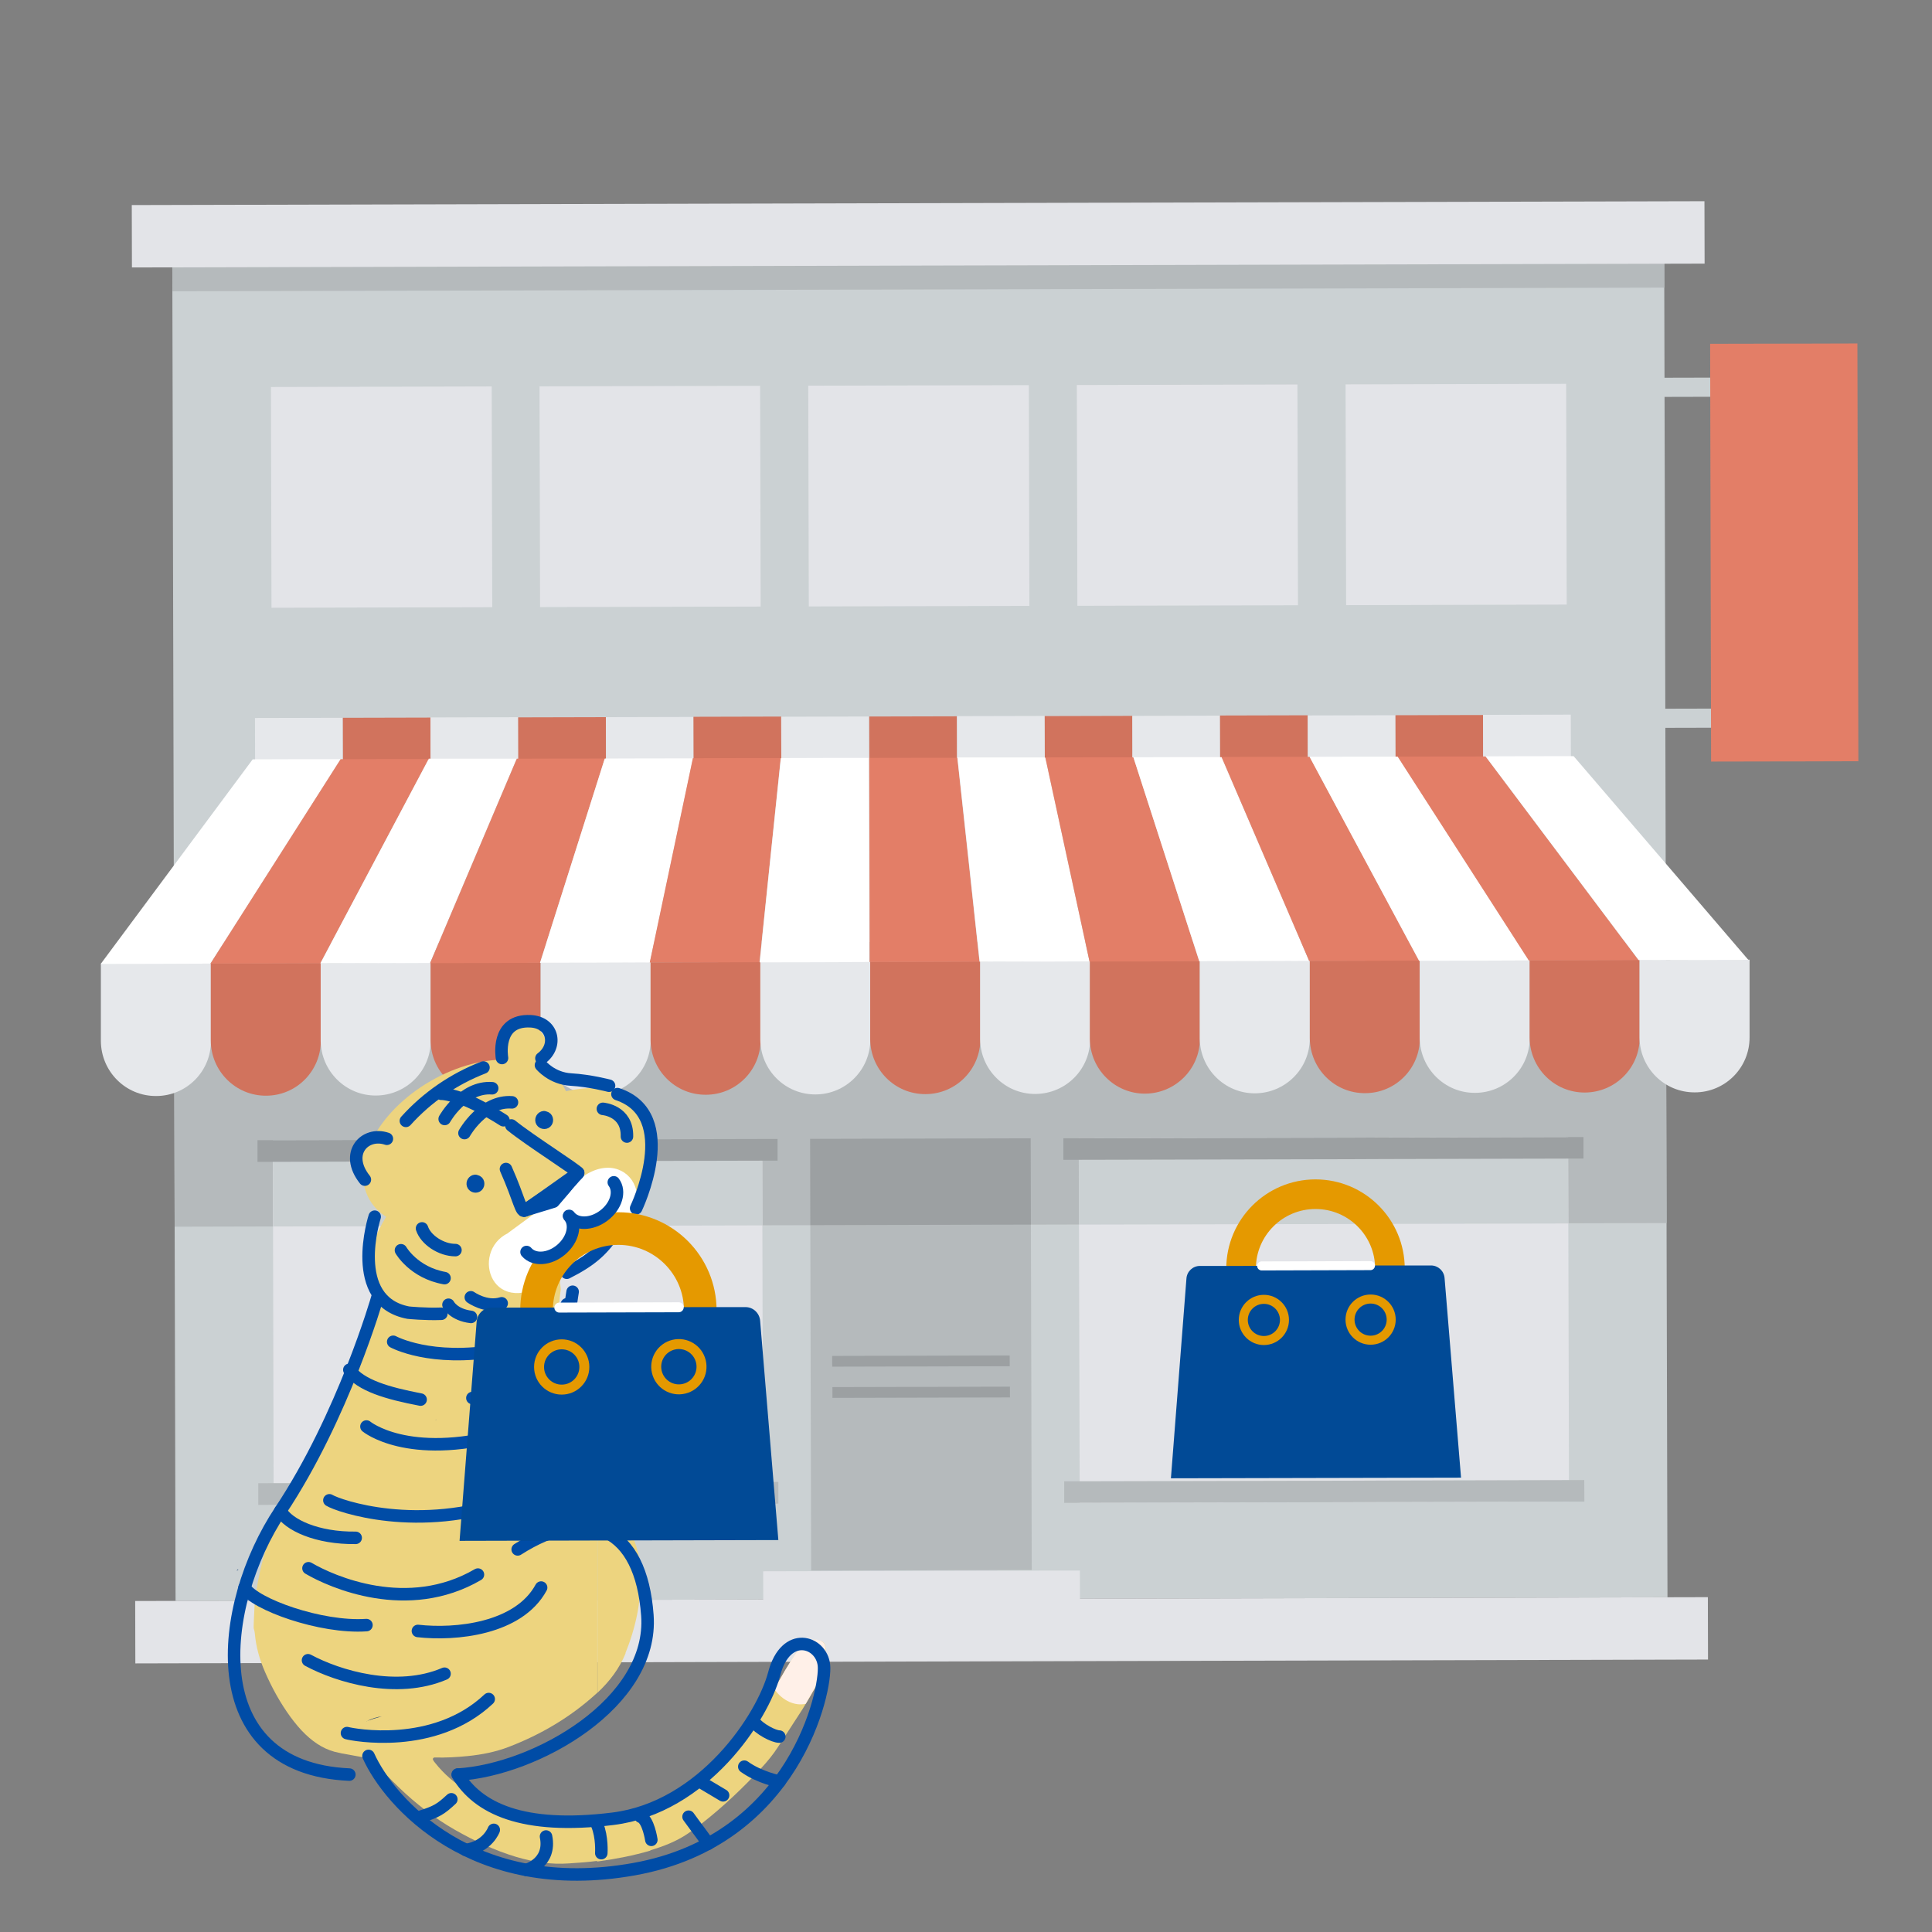 <?xml version="1.0" encoding="UTF-8"?>
<svg id="design" xmlns="http://www.w3.org/2000/svg" width="122" height="122" viewBox="0 0 122 122">
  <rect x="0" y="0" width="122" height="122" fill="#808080" stroke="none"/>
  <g>
    <g>
      <g>
        <rect x="104.72" y="23.85" width="4.24" height="1.21" transform="translate(-.06 .26) rotate(-.14)" style="fill: #cbd1d3; stroke-width: 0px;"/>
        <rect x="104.77" y="44.75" width="4.24" height="1.21" transform="translate(-.11 .26) rotate(-.14)" style="fill: #cbd1d3; stroke-width: 0px;"/>
      </g>
      <rect x="10.98" y="16.46" width="94.21" height="84.52" transform="translate(-.14 .14) rotate(-.14)" style="fill: #cbd1d3; stroke-width: 0px;"/>
      <rect x="11.01" y="59.48" width="94.21" height="17.87" transform="translate(-.17 .14) rotate(-.14)" style="fill: #b5babc; stroke-width: 0px;"/>
      <rect x="10.88" y="16.16" width="94.21" height="2.12" transform="translate(-.04 .14) rotate(-.14)" style="fill: #b5babc; stroke-width: 0px;"/>
      <rect x="8.54" y="100.98" width="99.31" height="3.94" transform="translate(-.25 .14) rotate(-.14)" style="fill: #e3e4e8; stroke-width: 0px;"/>
      <rect x="8.33" y="12.83" width="99.31" height="3.94" transform="translate(-.04 .14) rotate(-.14)" style="fill: #e3e4e8; stroke-width: 0px;"/>
      <g>
        <g>
          <g>
            <path d="M6.37,60.85v4.9c.02,1.92,1.57,3.47,3.49,3.46,1.92,0,3.47-1.56,3.46-3.48v-4.9s-6.95.02-6.95.02Z" style="fill: #e6e8eb; stroke-width: 0px;"/>
            <path d="M13.31,60.83v4.9c.02,1.92,1.58,3.47,3.49,3.46,1.92,0,3.46-1.56,3.46-3.48v-4.9s-6.95.02-6.95.02Z" style="fill: #d1735d; stroke-width: 0px;"/>
            <path d="M20.25,60.82v4.9c.02,1.92,1.58,3.47,3.49,3.46s3.47-1.56,3.46-3.48v-4.9s-6.96.02-6.96.02Z" style="fill: #e6e8eb; stroke-width: 0px;"/>
            <path d="M27.19,60.8v4.9c.02,1.92,1.57,3.47,3.49,3.46,1.92,0,3.47-1.56,3.46-3.48v-4.9s-6.95.02-6.95.02Z" style="fill: #d1735d; stroke-width: 0px;"/>
            <path d="M34.14,60.78v4.9c.02,1.92,1.57,3.47,3.49,3.46s3.47-1.56,3.46-3.48v-4.9s-6.95.02-6.95.02Z" style="fill: #e6e8eb; stroke-width: 0px;"/>
            <path d="M41.08,60.77v4.9c.02,1.92,1.57,3.47,3.49,3.46,1.92,0,3.47-1.56,3.46-3.48v-4.9s-6.95.02-6.95.02Z" style="fill: #d1735d; stroke-width: 0px;"/>
            <path d="M48.01,60.75v4.9c.02,1.92,1.57,3.47,3.49,3.46s3.46-1.56,3.46-3.48v-4.9s-6.95.02-6.95.02Z" style="fill: #e6e8eb; stroke-width: 0px;"/>
          </g>
          <g>
            <path d="M54.95,60.73v4.9c.02,1.92,1.57,3.47,3.49,3.46,1.92,0,3.47-1.56,3.47-3.48v-4.9s-6.95.02-6.95.02Z" style="fill: #d1735d; stroke-width: 0px;"/>
            <path d="M61.89,60.72v4.9c.02,1.92,1.57,3.47,3.49,3.46s3.47-1.56,3.46-3.48v-4.9s-6.95.02-6.95.02Z" style="fill: #e6e8eb; stroke-width: 0px;"/>
            <path d="M68.82,60.7v4.9c.02,1.92,1.58,3.47,3.49,3.46s3.47-1.56,3.46-3.48v-4.9s-6.95.02-6.95.02Z" style="fill: #d1735d; stroke-width: 0px;"/>
            <path d="M75.76,60.68v4.9c.02,1.92,1.58,3.47,3.49,3.46s3.47-1.56,3.46-3.48v-4.9s-6.96.02-6.96.02Z" style="fill: #e6e8eb; stroke-width: 0px;"/>
            <path d="M82.71,60.67v4.9c.02,1.92,1.57,3.47,3.49,3.46,1.92,0,3.47-1.56,3.46-3.48v-4.9s-6.95.02-6.95.02Z" style="fill: #d1735d; stroke-width: 0px;"/>
            <path d="M89.65,60.65v4.9c.02,1.92,1.58,3.47,3.49,3.46,1.92,0,3.47-1.56,3.46-3.48v-4.9s-6.95.02-6.95.02Z" style="fill: #e6e8eb; stroke-width: 0px;"/>
            <path d="M96.59,60.63v4.9c.02,1.92,1.57,3.47,3.49,3.46s3.47-1.56,3.46-3.48v-4.9s-6.95.02-6.95.02Z" style="fill: #d1735d; stroke-width: 0px;"/>
            <path d="M103.53,60.62v4.9c.02,1.92,1.57,3.47,3.49,3.46,1.92,0,3.47-1.56,3.46-3.48v-4.9s-6.95.02-6.95.02Z" style="fill: #e6e8eb; stroke-width: 0px;"/>
          </g>
        </g>
        <g>
          <rect x="16.1" y="45.33" width="5.54" height="2.66" transform="translate(-.11 .05) rotate(-.14)" style="fill: #e6e8eb; stroke-width: 0px;"/>
          <rect x="21.65" y="45.32" width="5.54" height="2.66" transform="translate(-.11 .06) rotate(-.14)" style="fill: #d1735d; stroke-width: 0px;"/>
          <rect x="27.18" y="45.3" width="5.54" height="2.66" transform="translate(-.11 .07) rotate(-.14)" style="fill: #e6e8eb; stroke-width: 0px;"/>
          <rect x="32.72" y="45.29" width="5.54" height="2.66" transform="translate(-.11 .09) rotate(-.14)" style="fill: #d1735d; stroke-width: 0px;"/>
          <rect x="38.26" y="45.28" width="5.54" height="2.66" transform="translate(-.11 .1) rotate(-.14)" style="fill: #e6e8eb; stroke-width: 0px;"/>
          <rect x="43.79" y="45.26" width="5.54" height="2.66" transform="translate(-.11 .11) rotate(-.14)" style="fill: #d1735d; stroke-width: 0px;"/>
          <rect x="49.33" y="45.25" width="5.54" height="2.66" transform="translate(-.11 .13) rotate(-.14)" style="fill: #e6e8eb; stroke-width: 0px;"/>
          <rect x="54.89" y="45.24" width="5.54" height="2.66" transform="translate(-.11 .14) rotate(-.14)" style="fill: #d1735d; stroke-width: 0px;"/>
          <rect x="60.43" y="45.22" width="5.54" height="2.66" transform="translate(-.11 .15) rotate(-.14)" style="fill: #e6e8eb; stroke-width: 0px;"/>
          <rect x="65.97" y="45.21" width="5.54" height="2.66" transform="translate(-.11 .17) rotate(-.14)" style="fill: #d1735d; stroke-width: 0px;"/>
          <rect x="71.5" y="45.2" width="5.54" height="2.66" transform="translate(-.11 .18) rotate(-.14)" style="fill: #e6e8eb; stroke-width: 0px;"/>
          <rect x="77.04" y="45.18" width="5.54" height="2.66" transform="translate(-.11 .19) rotate(-.14)" style="fill: #d1735d; stroke-width: 0px;"/>
          <rect x="82.58" y="45.17" width="5.54" height="2.66" transform="translate(-.11 .21) rotate(-.14)" style="fill: #e6e8eb; stroke-width: 0px;"/>
          <rect x="88.12" y="45.16" width="5.53" height="2.66" transform="translate(-.11 .22) rotate(-.14)" style="fill: #d1735d; stroke-width: 0px;"/>
          <rect x="93.65" y="45.14" width="5.54" height="2.66" transform="translate(-.11 .23) rotate(-.14)" style="fill: #e6e8eb; stroke-width: 0px;"/>
        </g>
        <g>
          <path d="M15.95,47.96c-3.2,4.3-6.39,8.61-9.59,12.91,2.31,0,4.62-.01,6.93-.02,2.74-4.3,5.48-8.61,8.22-12.91-1.85,0-3.71,0-5.56.01Z" style="fill: #fff; stroke-width: 0px;"/>
          <path d="M21.51,47.94c-2.74,4.3-5.48,8.61-8.22,12.91,2.31,0,4.62-.01,6.94-.02,2.28-4.3,4.56-8.6,6.84-12.9-1.85,0-3.71,0-5.56.01Z" style="fill: #e37e67; stroke-width: 0px;"/>
          <path d="M27.07,47.93c-2.28,4.3-4.56,8.6-6.84,12.9,2.31,0,4.62-.01,6.93-.02,1.82-4.3,3.65-8.6,5.47-12.9h-5.56Z" style="fill: #fff; stroke-width: 0px;"/>
          <path d="M32.63,47.92c-1.82,4.3-3.65,8.6-5.47,12.9,2.31,0,4.63-.01,6.94-.02,1.36-4.3,2.73-8.6,4.09-12.9-1.85,0-3.71,0-5.56.01Z" style="fill: #e37e67; stroke-width: 0px;"/>
          <path d="M38.19,47.9c-1.36,4.3-2.73,8.6-4.09,12.9,2.31,0,4.62-.01,6.94-.02.91-4.3,1.81-8.6,2.72-12.89-1.85,0-3.71,0-5.56.01Z" style="fill: #fff; stroke-width: 0px;"/>
          <path d="M43.75,47.89c-.91,4.3-1.81,8.6-2.72,12.89,2.31,0,4.62-.01,6.93-.02.44-4.3.9-8.59,1.34-12.89-1.85,0-3.7,0-5.56.01Z" style="fill: #e37e67; stroke-width: 0px;"/>
          <path d="M47.97,60.77c2.31,0,4.62-.01,6.93-.02-.01-4.29-.02-8.59-.03-12.89-1.85,0-3.7,0-5.56.01-.45,4.3-.9,8.6-1.34,12.89Z" style="fill: #fff; stroke-width: 0px;"/>
          <path d="M54.89,47.86c.01,4.3.02,8.59.03,12.89,2.31,0,4.63-.01,6.93-.02-.47-4.29-.93-8.59-1.4-12.88-1.85,0-3.71,0-5.56.01Z" style="fill: #e37e67; stroke-width: 0px;"/>
          <path d="M60.46,47.85c.47,4.29.94,8.59,1.4,12.88,2.32,0,4.63-.01,6.94-.02-.93-4.29-1.86-8.59-2.79-12.88h-5.56Z" style="fill: #fff; stroke-width: 0px;"/>
          <path d="M66.01,47.84c.93,4.29,1.86,8.59,2.79,12.88,2.31,0,4.62-.01,6.93-.02-1.38-4.29-2.77-8.59-4.16-12.88-1.85,0-3.71,0-5.56.01Z" style="fill: #e37e67; stroke-width: 0px;"/>
          <path d="M71.57,47.82c1.39,4.29,2.77,8.59,4.16,12.88,2.31,0,4.63-.01,6.94-.02-1.84-4.29-3.69-8.58-5.53-12.87-1.85,0-3.71,0-5.56.01Z" style="fill: #fff; stroke-width: 0px;"/>
          <path d="M77.14,47.81c1.84,4.29,3.69,8.58,5.53,12.87,2.31,0,4.63-.01,6.94-.02-2.3-4.29-4.6-8.58-6.91-12.87-1.85,0-3.71,0-5.56.01Z" style="fill: #e37e67; stroke-width: 0px;"/>
          <path d="M82.7,47.8c2.3,4.29,4.6,8.58,6.91,12.87,2.31,0,4.62-.01,6.94-.02-2.76-4.29-5.52-8.58-8.28-12.87-1.85,0-3.7,0-5.56.01Z" style="fill: #fff; stroke-width: 0px;"/>
          <path d="M88.26,47.78c2.76,4.29,5.52,8.58,8.28,12.87,2.31,0,4.62-.01,6.93-.02-3.22-4.29-6.44-8.58-9.66-12.86-1.85,0-3.7,0-5.56.01Z" style="fill: #e37e67; stroke-width: 0px;"/>
          <path d="M103.47,60.63c2.31,0,4.62-.01,6.93-.02-3.67-4.29-7.35-8.57-11.03-12.86-1.85,0-3.71,0-5.56.01,3.22,4.29,6.44,8.58,9.66,12.86Z" style="fill: #fff; stroke-width: 0px;"/>
        </g>
      </g>
      <g>
        <rect x="17.13" y="24.42" width="13.94" height="13.94" transform="translate(-.08 .06) rotate(-.14)" style="fill: #e3e4e8; stroke-width: 0px;"/>
        <rect x="34.09" y="24.38" width="13.93" height="13.94" transform="translate(-.08 .1) rotate(-.14)" style="fill: #e3e4e8; stroke-width: 0px;"/>
        <rect x="51.06" y="24.34" width="13.93" height="13.94" transform="translate(-.08 .14) rotate(-.14)" style="fill: #e3e4e8; stroke-width: 0px;"/>
        <rect x="68.02" y="24.3" width="13.93" height="13.94" transform="translate(-.08 .18) rotate(-.14)" style="fill: #e3e4e8; stroke-width: 0px;"/>
        <rect x="84.99" y="24.26" width="13.93" height="13.94" transform="translate(-.08 .22) rotate(-.14)" style="fill: #e3e4e8; stroke-width: 0px;"/>
      </g>
      <polygon points="36.31 71.96 34.19 71.96 17.23 72 17.28 95.02 34.25 94.98 36.37 94.98 48.18 94.95 48.13 71.93 36.31 71.96" style="fill: #e3e4e8; stroke-width: 0px;"/>
      <polygon points="34.19 71.96 17.23 72 17.24 77.45 48.14 77.38 48.13 71.93 36.31 71.96 34.19 71.96" style="fill: #cbd1d3; stroke-width: 0px;"/>
      <polygon points="36.54 71.95 34.29 71.96 16.26 72 16.26 73.37 34.29 73.32 36.54 73.32 49.1 73.29 49.1 71.92 36.54 71.95" style="fill: #9ca0a2; stroke-width: 0px;"/>
      <polygon points="36.59 93.61 34.34 93.62 16.31 93.66 16.31 95.03 34.34 94.98 36.6 94.98 49.15 94.95 49.15 93.58 36.59 93.61" style="fill: #b5babc; stroke-width: 0px;"/>
      <polygon points="87.21 71.83 85.08 71.84 68.12 71.88 68.18 94.9 85.14 94.86 87.26 94.85 99.08 94.82 99.02 71.8 87.21 71.83" style="fill: #e3e4e8; stroke-width: 0px;"/>
      <polygon points="85.08 71.84 68.12 71.88 68.13 77.33 99.03 77.26 99.02 71.8 87.21 71.83 85.08 71.84" style="fill: #cbd1d3; stroke-width: 0px;"/>
      <polygon points="87.43 71.83 85.18 71.84 67.15 71.88 67.15 73.24 85.18 73.2 87.44 73.19 99.99 73.16 99.99 71.8 87.43 71.83" style="fill: #9ca0a2; stroke-width: 0px;"/>
      <polygon points="87.49 93.49 85.23 93.5 67.2 93.54 67.2 94.9 85.24 94.86 87.49 94.85 100.05 94.82 100.04 93.46 87.49 93.49" style="fill: #b5babc; stroke-width: 0px;"/>
      <polygon points="113.73 21.7 113.09 21.7 107.99 21.71 108.05 48.09 113.16 48.08 113.79 48.08 117.35 48.07 117.29 21.69 113.73 21.7" style="fill: #e37e67; stroke-width: 0px;"/>
      <rect x="51.19" y="71.9" width="13.93" height="27.26" transform="translate(-.21 .14) rotate(-.14)" style="fill: #b5babc; stroke-width: 0px;"/>
      <rect x="52.55" y="85.61" width="11.21" height=".68" transform="translate(-.21 .14) rotate(-.14)" style="fill: #9ca0a2; stroke-width: 0px;"/>
      <rect x="52.56" y="87.58" width="11.21" height=".68" transform="translate(-.21 .14) rotate(-.14)" style="fill: #9ca0a2; stroke-width: 0px;"/>
      <rect x="48.19" y="99.2" width="20" height="2.65" transform="translate(-.24 .14) rotate(-.14)" style="fill: #e3e4e8; stroke-width: 0px;"/>
      <rect x="51.16" y="71.9" width="13.93" height="5.45" transform="translate(-.18 .14) rotate(-.14)" style="fill: #9ca0a2; stroke-width: 0px;"/>
    </g>
    <circle cx="83.07" cy="80.11" r="4.7" style="fill: none; stroke: #e59900; stroke-linecap: round; stroke-miterlimit: 10; stroke-width: 1.87px;"/>
    <path d="M92.26,93.31l-1.04-12.61c-.04-.45-.41-.79-.86-.79h-2.56s-9.47.03-9.47.03h-2.56c-.45,0-.82.35-.85.8l-.98,12.61,18.33-.04Z" style="fill: #014a96; stroke-width: 0px;"/>
    <g>
      <line x1="86.54" y1="79.92" x2="79.67" y2="79.94" style="fill: none; stroke: #fff; stroke-linecap: round; stroke-miterlimit: 10; stroke-width: .57px;"/>
      <circle cx="86.55" cy="83.33" r="1.3" style="fill: none; stroke: #e59900; stroke-linecap: round; stroke-miterlimit: 10; stroke-width: .57px;"/>
      <circle cx="79.81" cy="83.35" r="1.3" style="fill: none; stroke: #e59900; stroke-linecap: round; stroke-miterlimit: 10; stroke-width: .57px;"/>
    </g>
  </g>
  <g>
    <g>
      <path d="M36.05,90.3c-.06-.29-.11-.58-.15-.87-.11-.86-.24-1.71-.31-2.58-.09-1.07-.2-2.14-.25-3.22,0-.15-.02-.3-.03-.44-.07-.59.03-1.18.1-1.77,0-.06-.21-2.06-.19-2.12.06-.19-8.93-1.53-8.93-1.53-.05.11-.11.23-.17.34-.29.56-.59,1.12-.88,1.68-.89,1.72-1.75,3.47-2.54,5.24-.57,1.27-1.09,2.57-1.59,3.86-.36.93-.79,1.82-1.32,2.66-.71,1.13-1.34,2.3-1.92,3.5-.95,1.98-1.55,4.05-1.79,6.24,0,.06-.08,1.45-.06,1.53.03.1.06.2.07.31.07.85.3,1.66.64,2.44.44,1.01.97,1.97,1.62,2.86.29.39.6.77.95,1.1.61.58,1.3,1.01,2.14,1.16.08.02.16.04.25.05.5.09,1,.19,1.49.27.15.03.28.08.38.2.04.05.08.1.13.14.5.51,1,1.04,1.51,1.53,1.07,1.03,2.24,1.93,3.53,2.67,1.23.7,2.51,1.3,3.87,1.71,1.08.32,2.19.49,3.31.41.6-.04,1.21-.08,1.81-.16v-2.3c-.26.05-.52.1-.78.14-.75.11-1.47.08-2.2-.1-1.23-.31-2.42-.76-3.57-1.28-.58-.26-1.14-.55-1.68-.88-.78-.48-1.46-1.07-2.03-1.79-.04-.05-.08-.1-.11-.16-.02-.03-.02-.08,0-.11.02-.03.07-.06.1-.05.7.02,1.39-.02,2.09-.09.89-.09,1.76-.26,2.59-.58,2.03-.78,3.88-1.87,5.49-3.33.03-.03.07-.06.1-.09v-13.12c-.47-.92-.94-1.85-1.42-2.76-.12-.23-.2-.47-.25-.71Z" style="fill: #edd47f; stroke-width: 0px;"/>
      <path d="M23.17,108.68s0,0,.01,0c-.01,0-.03,0-.04.01h.03Z" style="fill: #0f3770; stroke-width: 0px;"/>
      <path d="M24.11,108.38c-.32.05-.63.15-.93.29.3-.1.61-.2.93-.29Z" style="fill: #0f3770; stroke-width: 0px;"/>
      <path d="M27.57,89.63s0,0,0,0c-.08.03-.1.09,0,0Z" style="fill: #0f3770; stroke-width: 0px;"/>
      <path d="M26.5,94.91s0,0,.05,0c-.02,0-.03,0-.05,0Z" style="fill: #0f3770; stroke-width: 0px;"/>
      <path d="M14.96,99.18s.06-.03.1-.07c-.02,0-.04,0-.06,0-.02.02-.03.05-.05.07Z" style="fill: #0f3770; stroke-width: 0px;"/>
      <path d="M17.4,95.28s0-.02,0-.04c0,.01,0,.03,0,.04Z" style="fill: #0f3770; stroke-width: 0px;"/>
      <path d="M31.89,110.82s0,0,0,0c.01,0,.03,0,.04.01,0-.01-.01-.02-.04-.02Z" style="fill: #0f3770; stroke-width: 0px;"/>
      <path d="M34.62,114.86h.04s-.02,0-.04,0c0,0,0,0,0,0Z" style="fill: #0f3770; stroke-width: 0px;"/>
      <path d="M36.72,115.57s0-.02,0-.02c0,.02,0,.02,0,.03,0,0,0,0,0,0Z" style="fill: #0f3770; stroke-width: 0px;"/>
      <path d="M36.72,115.58s0,0,0,0h0Z" style="fill: #0f3770; stroke-width: 0px;"/>
      <path d="M39.49,104.4c.64-1.58,1-3.22.97-4.94,0-.47-.05-.93-.16-1.38-.11-.45-.27-.89-.47-1.31-.13-.27-.3-.51-.55-.68-.07-.05-.13-.11-.2-.15-.3-.18-.49-.45-.64-.76-.24-.47-.48-.94-.71-1.41v13.12c.76-.71,1.38-1.52,1.78-2.5Z" style="fill: #edd47f; stroke-width: 0px;"/>
      <path d="M41.07,116.84c.83-.25,1.64-.56,2.36-1.05.31-.21.62-.43.92-.67,1.35-1.06,2.59-2.24,3.75-3.5.37-.4.72-.83,1.02-1.29.51-.8,1.04-1.59,1.55-2.39.31-.5.61-1.02.9-1.53.22-.39.38-.8.47-1.24.09-.41.16-.83.07-1.25-.03-.13-.1-.22-.23-.28-.34-.15-.66-.12-.96.09-.25.17-.46.37-.63.62-.25.39-.5.78-.74,1.18-.26.43-.5.88-.76,1.32-.37.64-.77,1.26-1.23,1.84-.95,1.19-1.99,2.3-3.11,3.33-.3.27-.6.53-.92.78-.53.42-1.1.78-1.73,1.05-.68.3-1.36.58-2.06.82-.67.23-1.35.43-2.04.58v2.3s.1-.01.15-.02c1.09-.15,2.16-.36,3.22-.67Z" style="fill: #edd47f; stroke-width: 0px;"/>
      <path d="M51.88,103.63c-.34-.15-.66-.12-.96.09-.25.17-.46.37-.63.62-.25.39-.5.78-.74,1.18-.22.38-.43.76-.65,1.14.24.36.58.65.97.82.35.15.69.18,1.01.11.23-.39.46-.79.68-1.18.22-.39.38-.8.47-1.24.09-.41.16-.83.07-1.25-.03-.13-.1-.22-.23-.28Z" style="fill: #fff0e8; stroke-width: 0px;"/>
      <path d="M37.77,94.43c.1-.01.16-.07.2-.14-.09-.17-.17-.34-.26-.5v.65s.04,0,.06,0Z" style="fill: #0f3770; stroke-width: 0px;"/>
      <g>
        <g>
          <path d="M40.77,70.07c1.8,2.32.26,6.75-4.7,10.07-4.96,3.32-10.44,4.13-12.24,1.81-1.8-2.32.77-6.89,5.73-10.21,4.96-3.32,9.41-3.98,11.21-1.66Z" style="fill: #edd47f; stroke-width: 0px;"/>
          <ellipse cx="29.48" cy="72.23" rx="7.09" ry="4.57" transform="translate(-32.09 24.31) rotate(-29.91)" style="fill: #edd47f; stroke-width: 0px;"/>
          <circle cx="24.24" cy="72.99" r="1.53" style="fill: #edd47f; stroke-width: 0px;"/>
          <circle cx="33.02" cy="66.18" r="1.53" style="fill: #edd47f; stroke-width: 0px;"/>
          <g>
            <path d="M32.08,77.87c-2.45,1.18-1.03,5.73,2.9,2.84,0,0,.48.1,2.1-1.1,1.68-1.24,1.36-1.45,1.36-1.45,3.81-2.11.85-6.54-2.37-3.23l-3.99,2.93Z" style="fill: #fff; stroke-width: 0px;"/>
            <path d="M25.63,70.78c1.34-1.49,3.03-2.65,4.9-3.37" style="fill: none; stroke: #004ca6; stroke-linecap: round; stroke-linejoin: round; stroke-width: .79px;"/>
            <path d="M30.03,74.63s.01.07-.02.08c-.03,0-.06-.05-.03-.07.05-.03.12.05.09.1-.03.05-.12.05-.15,0-.03-.05,0-.13.06-.15.06-.02.13,0,.17.04.07.08.05.22-.04.27-.09.05-.22,0-.25-.1-.03-.1.04-.22.15-.23" style="fill: none; stroke: #004ca6; stroke-linecap: round; stroke-linejoin: round; stroke-width: .79px;"/>
            <path d="M34.37,70.61s.01.07-.02.08c-.03,0-.06-.05-.03-.07.05-.03.12.05.09.1-.03.05-.12.05-.15,0-.03-.05,0-.13.06-.15.06-.02.13,0,.17.04.07.08.05.22-.04.27-.09.05-.22,0-.25-.1-.03-.1.04-.22.15-.23" style="fill: none; stroke: #004ca6; stroke-linecap: round; stroke-linejoin: round; stroke-width: .79px;"/>
            <path d="M31.95,73.82c.88,1.98.96,2.85,1.23,2.6.27-.25,3.36-2.19,3.33-2.35-.03-.15-3.02-2.03-4.22-3" style="fill: none; stroke: #004ca6; stroke-linecap: round; stroke-linejoin: round; stroke-width: .79px;"/>
          </g>
          <polygon points="34.95 75.88 34.95 75.88 33.18 76.42 36.51 74.06 34.95 75.88" style="fill: none; stroke: #004ca6; stroke-linecap: round; stroke-linejoin: round; stroke-width: .79px;"/>
          <path d="M23.66,76.83s-1.72,5.33,2.12,6.06c0,0,1.08.11,2.09.07" style="fill: none; stroke: #004ca6; stroke-linecap: round; stroke-linejoin: round; stroke-width: .79px;"/>
          <path d="M40.17,76.3s2.83-5.88-1.18-7.21" style="fill: none; stroke: #004ca6; stroke-linecap: round; stroke-linejoin: round; stroke-width: .79px;"/>
          <path d="M35.79,80.37c1.51-.76,2.22-1.4,2.92-2.43" style="fill: none; stroke: #004ca6; stroke-linecap: round; stroke-linejoin: round; stroke-width: .79px;"/>
          <path d="M31.7,66.81s-.43-2.43,1.8-2.32c1.43.07,1.74,1.56.69,2.34" style="fill: none; stroke: #004ca6; stroke-linecap: round; stroke-linejoin: round; stroke-width: .79px;"/>
          <path d="M24.43,71.91c-1.39-.47-2.71.92-1.39,2.58" style="fill: none; stroke: #004ca6; stroke-linecap: round; stroke-linejoin: round; stroke-width: .79px;"/>
          <path d="M38.07,70.02s1.56.11,1.52,1.75" style="fill: none; stroke: #004ca6; stroke-linecap: round; stroke-linejoin: round; stroke-width: .79px;"/>
          <path d="M28.08,70.66s1.16-2.08,3-1.94" style="fill: none; stroke: #004ca6; stroke-linecap: round; stroke-linejoin: round; stroke-width: .79px;"/>
          <path d="M29.33,71.55s1.16-2.08,3-1.94" style="fill: none; stroke: #004ca6; stroke-linecap: round; stroke-linejoin: round; stroke-width: .79px;"/>
          <path d="M27.87,69.07s.28-.04,1.32.31,2.6,1.36,2.6,1.36" style="fill: none; stroke: #004ca6; stroke-linecap: round; stroke-linejoin: round; stroke-width: .79px;"/>
        </g>
        <path d="M34.16,67.26s.68.84,1.89.91c1.21.07,2.41.39,2.41.39" style="fill: none; stroke: #004ca6; stroke-linecap: round; stroke-linejoin: round; stroke-width: .79px;"/>
      </g>
      <path d="M23.83,81.94s-2.14,7.48-6.12,13.46-5.08,16.24,4.35,16.66" style="fill: none; stroke: #004ca6; stroke-linecap: round; stroke-linejoin: round; stroke-width: .79px;"/>
      <path d="M28.92,112.06c4.93-.3,12.37-4.53,11.96-10.06-.4-5.53-3.73-7.01-8.19-4.16" style="fill: none; stroke: #004ca6; stroke-linecap: round; stroke-linejoin: round; stroke-width: .79px;"/>
      <path d="M36.16,81.57s-1.13,6.77-.12,8.73c1.01,1.96,2.38,4.89,2.38,4.89" style="fill: none; stroke: #004ca6; stroke-linecap: round; stroke-linejoin: round; stroke-width: .79px;"/>
      <path d="M23.27,110.88c1.3,2.9,6.59,8.98,16.78,7.15,10.19-1.83,12.14-11.34,11.98-12.87s-2.41-2.24-3.14.53c-.73,2.76-4.47,8.45-10.19,9.16-5.72.71-8.53-.67-9.8-2.79" style="fill: none; stroke: #004ca6; stroke-linecap: round; stroke-linejoin: round; stroke-width: .79px;"/>
      <path d="M23.14,90.08s2.58,2.14,8.64.51" style="fill: none; stroke: #004ca6; stroke-linecap: round; stroke-linejoin: round; stroke-width: .79px;"/>
      <path d="M20.8,94.74c.56.35,5.6,2.12,11.53-.03" style="fill: none; stroke: #004ca6; stroke-linecap: round; stroke-linejoin: round; stroke-width: .79px;"/>
      <path d="M19.48,99.03c1.46.86,6.26,2.99,10.7.4" style="fill: none; stroke: #004ca6; stroke-linecap: round; stroke-linejoin: round; stroke-width: .79px;"/>
      <path d="M19.45,104.84c1.91,1.03,5.61,2.14,8.62.85" style="fill: none; stroke: #004ca6; stroke-linecap: round; stroke-linejoin: round; stroke-width: .79px;"/>
      <path d="M21.91,109.44c.36.1,5.5,1.1,8.95-2.15" style="fill: none; stroke: #004ca6; stroke-linecap: round; stroke-linejoin: round; stroke-width: .79px;"/>
      <path d="M26.39,102.99c2.37.27,6.36-.12,7.78-2.74" style="fill: none; stroke: #004ca6; stroke-linecap: round; stroke-linejoin: round; stroke-width: .79px;"/>
      <path d="M15.44,100.25c.63,1.05,4.83,2.57,7.7,2.37" style="fill: none; stroke: #004ca6; stroke-linecap: round; stroke-linejoin: round; stroke-width: .79px;"/>
      <path d="M17.71,95.4c.49.9,2.32,1.74,4.75,1.71" style="fill: none; stroke: #004ca6; stroke-linecap: round; stroke-linejoin: round; stroke-width: .79px;"/>
      <path d="M22.06,86.5c.71.99,2.41,1.48,4.5,1.88" style="fill: none; stroke: #004ca6; stroke-linecap: round; stroke-linejoin: round; stroke-width: .79px;"/>
      <path d="M24.83,84.73s2.36,1.3,6.65.54" style="fill: none; stroke: #004ca6; stroke-linecap: round; stroke-linejoin: round; stroke-width: .79px;"/>
      <path d="M29.83,88.28c3.22.2,5.19-.58,5.75-1.42" style="fill: none; stroke: #004ca6; stroke-linecap: round; stroke-linejoin: round; stroke-width: .79px;"/>
      <path d="M34.35,83.26c.96-.07,1.07-.1,1.45-.9" style="fill: none; stroke: #004ca6; stroke-linecap: round; stroke-linejoin: round; stroke-width: .79px;"/>
      <path d="M26.57,114.72c1.01-.32,1.26-.48,1.93-1.1" style="fill: none; stroke: #004ca6; stroke-linecap: round; stroke-linejoin: round; stroke-width: .79px;"/>
      <path d="M29.42,116.82c1.37-.2,1.76-1.27,1.76-1.27" style="fill: none; stroke: #004ca6; stroke-linecap: round; stroke-linejoin: round; stroke-width: .79px;"/>
      <path d="M33.24,118.08s1.58-.42,1.24-2.11" style="fill: none; stroke: #004ca6; stroke-linecap: round; stroke-linejoin: round; stroke-width: .79px;"/>
      <path d="M37.71,115.23c.33.79.26,1.79.26,1.79" style="fill: none; stroke: #004ca6; stroke-linecap: round; stroke-linejoin: round; stroke-width: .79px;"/>
      <path d="M40.45,114.72c.49.17.68,1.46.68,1.46" style="fill: none; stroke: #004ca6; stroke-linecap: round; stroke-linejoin: round; stroke-width: .79px;"/>
      <path d="M43.48,114.72c.62.86.94,1.25,1.24,1.71" style="fill: none; stroke: #004ca6; stroke-linecap: round; stroke-linejoin: round; stroke-width: .79px;"/>
      <path d="M47.56,108.67c.38.53,1.31.99,1.65.99" style="fill: none; stroke: #004ca6; stroke-linecap: round; stroke-linejoin: round; stroke-width: .79px;"/>
      <path d="M47,111.56c.95.69,2.23.94,2.23.94" style="fill: none; stroke: #004ca6; stroke-linecap: round; stroke-linejoin: round; stroke-width: .79px;"/>
      <line x1="44.2" y1="112.5" x2="45.66" y2="113.37" style="fill: none; stroke: #004ca6; stroke-linecap: round; stroke-linejoin: round; stroke-width: .79px;"/>
    </g>
    <path d="M26.65,77.57c.23.71,1.19,1.37,2.11,1.37" style="fill: none; stroke: #004ca6; stroke-linecap: round; stroke-linejoin: round; stroke-width: .79px;"/>
    <path d="M25.32,78.95s.8,1.41,2.75,1.76" style="fill: none; stroke: #004ca6; stroke-linecap: round; stroke-linejoin: round; stroke-width: .79px;"/>
    <path d="M28.32,82.39s.31.63,1.42.77" style="fill: none; stroke: #004ca6; stroke-linecap: round; stroke-linejoin: round; stroke-width: .79px;"/>
    <path d="M29.73,81.92s.96.69,1.95.38" style="fill: none; stroke: #004ca6; stroke-linecap: round; stroke-linejoin: round; stroke-width: .79px;"/>
    <g>
      <circle cx="39.05" cy="82.75" r="5.17" style="fill: none; stroke: #e59900; stroke-linecap: round; stroke-miterlimit: 10; stroke-width: 2.06px;"/>
      <path d="M49.15,97.24l-1.15-13.84c-.04-.49-.45-.87-.94-.86h-2.81s-10.4.03-10.4.03h-2.81c-.49,0-.9.39-.94.88l-1.08,13.85,20.13-.05Z" style="fill: #014a96; stroke-width: 0px;"/>
      <g>
        <line x1="42.86" y1="82.55" x2="35.32" y2="82.57" style="fill: none; stroke: #fff; stroke-linecap: round; stroke-miterlimit: 10; stroke-width: .63px;"/>
        <circle cx="42.87" cy="86.3" r="1.43" transform="translate(-18.86 12.31) rotate(-13.42)" style="fill: none; stroke: #e59900; stroke-linecap: round; stroke-miterlimit: 10; stroke-width: .63px;"/>
        <circle cx="35.47" cy="86.32" r="1.43" style="fill: none; stroke: #e59900; stroke-linecap: round; stroke-miterlimit: 10; stroke-width: .63px;"/>
      </g>
    </g>
    <ellipse cx="34.6" cy="77.92" rx="1.76" ry="1.3" transform="translate(-42.22 40.94) rotate(-40.35)" style="fill: #fff; stroke-width: 0px;"/>
    <path d="M35.94,76.78c.47.55.24,1.5-.5,2.13s-1.72.7-2.19.15" style="fill: none; stroke: #004ca6; stroke-linecap: round; stroke-linejoin: round; stroke-width: .79px;"/>
    <ellipse cx="37.35" cy="75.72" rx="1.76" ry="1.3" transform="translate(-37.98 37.6) rotate(-36.9)" style="fill: #fff; stroke-width: 0px;"/>
    <path d="M35.94,76.78c.43.58,1.41.57,2.19-.02s1.06-1.52.63-2.1" style="fill: none; stroke: #004ca6; stroke-linecap: round; stroke-linejoin: round; stroke-width: .79px;"/>
  </g>
</svg>